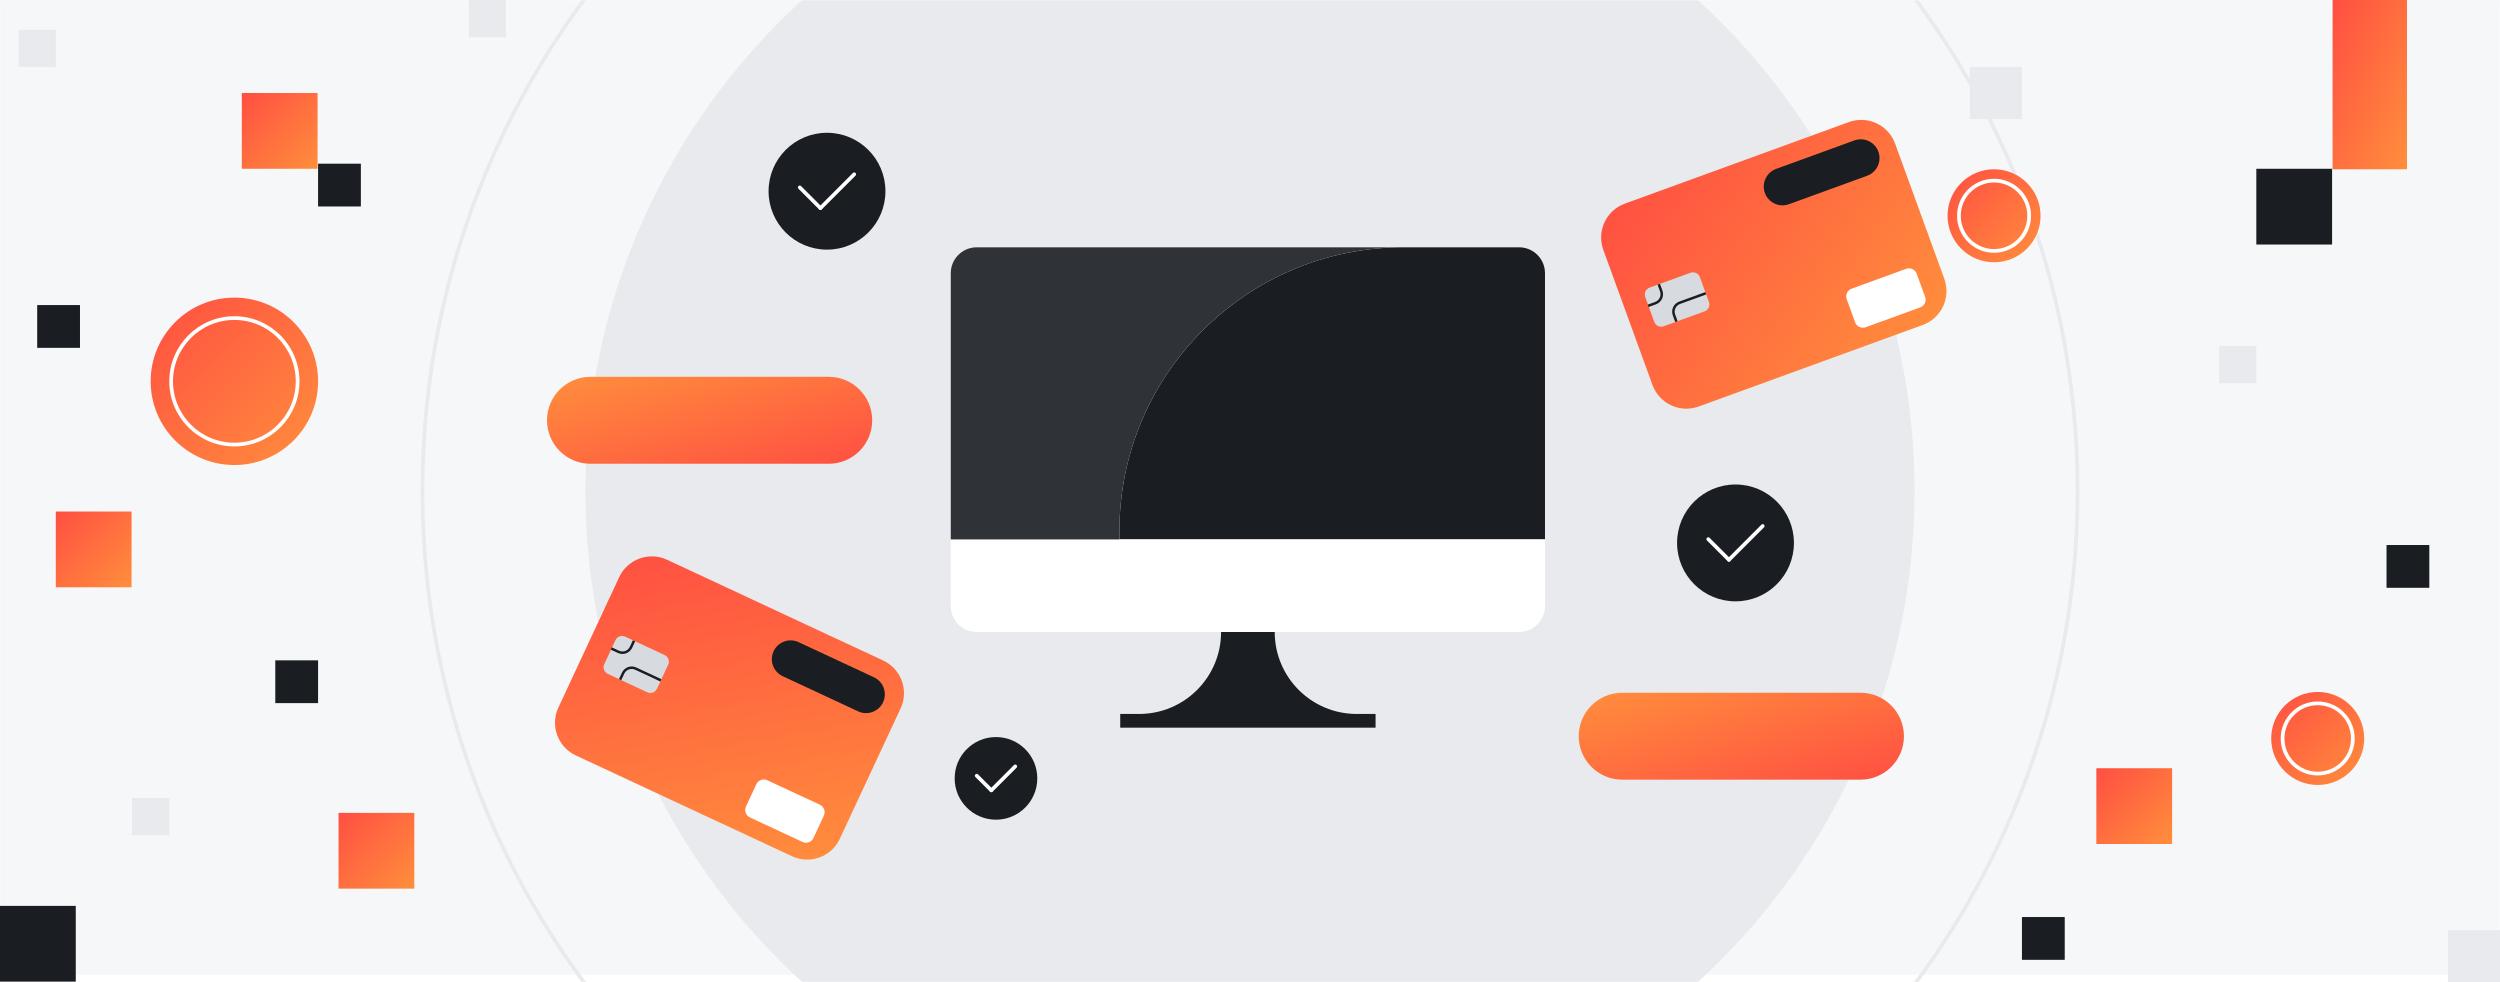 <svg width="1344" height="528" viewBox="0 0 1344 528" fill="none" xmlns="http://www.w3.org/2000/svg">
<rect x="0" y="0" width="1344" height="528" fill="#808080" stroke="none"/>
<g clip-path="url(#clip0_85_6540)">
<rect width="1344" height="528" fill="white"/>
<g clip-path="url(#clip1_85_6540)">
<rect width="1344" height="528" fill="white"/>
<mask id="mask0_85_6540" style="mask-type:luminance" maskUnits="userSpaceOnUse" x="0" y="0" width="1344" height="528">
<path d="M1344 0H0V528H1344V0Z" fill="white"/>
</mask>
<g mask="url(#mask0_85_6540)">
<path d="M1344 0H0V524.05H1344V0Z" fill="#F6F7F8"/>
<path d="M672 621.26C869.309 621.26 1029.26 461.309 1029.26 264C1029.26 66.691 869.309 -93.26 672 -93.26C474.691 -93.26 314.74 66.691 314.74 264C314.74 461.309 474.691 621.26 672 621.26Z" fill="#E8EAED"/>
<path d="M672 708.9C917.711 708.9 1116.9 509.712 1116.9 264C1116.9 18.289 917.711 -180.9 672 -180.9C426.288 -180.9 227.1 18.289 227.1 264C227.1 509.712 426.288 708.9 672 708.9Z" stroke="#E8EAED" stroke-width="2" stroke-miterlimit="10"/>
</g>
</g>
<g clip-path="url(#clip2_85_6540)">
<path d="M1253.73 90.73H1213V131.46H1253.73V90.73Z" fill="#1A1D21"/>
<path d="M40.73 487H0V527.73H40.73V487Z" fill="#1A1D21"/>
<path d="M1306 293H1283V316H1306V293Z" fill="#1A1D21"/>
<path d="M171 355H148V378H171V355Z" fill="#1A1D21"/>
<path d="M43 164H20V187H43V164Z" fill="#1A1D21"/>
<path d="M1110 493H1087V516H1110V493Z" fill="#1A1D21"/>
<path d="M194 88H171V111H194V88Z" fill="#1A1D21"/>
<path d="M1294 0H1254V91H1294V0Z" fill="url(#paint0_linear_85_6540)"/>
<path d="M1167.73 413H1127V453.73H1167.73V413Z" fill="url(#paint1_linear_85_6540)"/>
<path d="M222.73 437H182V477.73H222.73V437Z" fill="url(#paint2_linear_85_6540)"/>
<path d="M70.73 275H30V315.73H70.73V275Z" fill="url(#paint3_linear_85_6540)"/>
<path d="M170.73 50H130V90.73H170.73V50Z" fill="url(#paint4_linear_85_6540)"/>
<path d="M1087 36H1059V64H1087V36Z" fill="#E8EAED"/>
<path d="M1344 500H1316V528H1344V500Z" fill="#E8EAED"/>
<path d="M1253 389H1233V409H1253V389Z" fill="#E8EAED"/>
<path d="M1213 186H1193V206H1213V186Z" fill="#E8EAED"/>
<path d="M130 209H110V229H130V209Z" fill="#E8EAED"/>
<path d="M272 0H252V20H272V0Z" fill="#E8EAED"/>
<path d="M91 429H71V449H91V429Z" fill="#E8EAED"/>
<path d="M30 16H10V36H30V16Z" fill="#E8EAED"/>
<path d="M126 250C150.853 250 171 229.853 171 205C171 180.147 150.853 160 126 160C101.147 160 81 180.147 81 205C81 229.853 101.147 250 126 250Z" fill="url(#paint5_linear_85_6540)"/>
<path d="M126 239C144.778 239 160 223.778 160 205C160 186.222 144.778 171 126 171C107.222 171 92 186.222 92 205C92 223.778 107.222 239 126 239Z" stroke="white" stroke-width="2" stroke-miterlimit="10"/>
<path d="M1246 422C1259.81 422 1271 410.807 1271 397C1271 383.193 1259.81 372 1246 372C1232.19 372 1221 383.193 1221 397C1221 410.807 1232.19 422 1246 422Z" fill="url(#paint6_linear_85_6540)"/>
<path d="M1246 415.889C1256.43 415.889 1264.89 407.432 1264.89 397C1264.89 386.568 1256.43 378.111 1246 378.111C1235.57 378.111 1227.11 386.568 1227.11 397C1227.11 407.432 1235.57 415.889 1246 415.889Z" stroke="white" stroke-width="2" stroke-miterlimit="10"/>
<path d="M1072 141C1085.81 141 1097 129.807 1097 116C1097 102.193 1085.81 91 1072 91C1058.19 91 1047 102.193 1047 116C1047 129.807 1058.19 141 1072 141Z" fill="url(#paint7_linear_85_6540)"/>
<path d="M1072 134.889C1082.43 134.889 1090.89 126.432 1090.89 116C1090.89 105.568 1082.43 97.111 1072 97.111C1061.57 97.111 1053.11 105.568 1053.11 116C1053.11 126.432 1061.57 134.889 1072 134.889Z" stroke="white" stroke-width="2" stroke-miterlimit="10"/>
</g>
<path d="M656.456 339.753C656.456 364.093 636.726 383.823 612.386 383.823H602.236V391.183H739.506V383.823H729.356C705.016 383.823 685.286 364.093 685.286 339.753" fill="#1A1D21"/>
<path d="M816.656 132.953H754.466C670.146 132.953 601.786 201.313 601.786 285.633V289.963H830.586V146.893C830.586 139.193 824.346 132.953 816.656 132.953Z" fill="#1A1D21"/>
<path d="M830.586 289.963V325.813C830.586 333.513 824.346 339.753 816.656 339.753H525.076C517.376 339.753 511.136 333.513 511.136 325.813V289.963H830.586Z" fill="white"/>
<path d="M525.076 132.953H754.466C670.146 132.953 601.786 201.313 601.786 285.633V289.963H511.136V146.893C511.136 139.193 517.376 132.953 525.076 132.953Z" fill="#2F3237"/>
<path d="M933.006 323.284C950.353 323.284 964.416 309.221 964.416 291.874C964.416 274.527 950.353 260.464 933.006 260.464C915.659 260.464 901.596 274.527 901.596 291.874C901.596 309.221 915.659 323.284 933.006 323.284Z" fill="#1A1D21"/>
<path d="M929.476 300.954L918.366 289.844" stroke="white" stroke-width="2" stroke-linecap="round" stroke-linejoin="round"/>
<path d="M947.636 282.784L929.476 300.954" stroke="white" stroke-width="2" stroke-linecap="round" stroke-linejoin="round"/>
<path d="M535.436 440.663C547.702 440.663 557.646 430.719 557.646 418.453C557.646 406.187 547.702 396.243 535.436 396.243C523.17 396.243 513.226 406.187 513.226 418.453C513.226 430.719 523.17 440.663 535.436 440.663Z" fill="#1A1D21"/>
<path d="M532.936 424.873L525.086 417.023" stroke="white" stroke-width="2" stroke-linecap="round" stroke-linejoin="round"/>
<path d="M545.786 412.023L532.936 424.873" stroke="white" stroke-width="2" stroke-linecap="round" stroke-linejoin="round"/>
<path d="M444.596 134.204C461.943 134.204 476.006 120.141 476.006 102.794C476.006 85.447 461.943 71.384 444.596 71.384C427.249 71.384 413.186 85.447 413.186 102.794C413.186 120.141 427.249 134.204 444.596 134.204Z" fill="#1A1D21"/>
<path d="M441.066 111.874L429.956 100.764" stroke="white" stroke-width="2" stroke-linecap="round" stroke-linejoin="round"/>
<path d="M459.226 93.704L441.066 111.874" stroke="white" stroke-width="2" stroke-linecap="round" stroke-linejoin="round"/>
<path d="M993.969 65.628L873.519 109.469C863.462 113.129 858.276 124.25 861.936 134.308L888.378 206.956C892.039 217.014 903.16 222.199 913.218 218.539L1033.67 174.699C1043.73 171.038 1048.91 159.917 1045.25 149.859L1018.81 77.211C1015.15 67.153 1004.03 61.968 993.969 65.628Z" fill="url(#paint8_linear_85_6540)"/>
<path d="M996.872 75.505L954.839 90.803C949.598 92.711 946.895 98.507 948.803 103.748C950.711 108.99 956.506 111.693 961.748 109.785L1003.78 94.486C1009.02 92.579 1011.72 86.783 1009.82 81.541C1007.91 76.299 1002.11 73.597 996.872 75.505Z" fill="#1A1D21"/>
<path d="M1024.75 144.511L995.43 155.182C993.136 156.017 991.953 158.553 992.788 160.847L997.316 173.289C998.151 175.582 1000.69 176.765 1002.98 175.93L1032.3 165.259C1034.59 164.424 1035.78 161.888 1034.94 159.594L1030.41 147.153C1029.58 144.859 1027.04 143.676 1024.75 144.511Z" fill="white"/>
<path d="M908.833 146.629L886.816 154.642C884.787 155.381 883.74 157.625 884.479 159.654L889.356 173.054C890.095 175.083 892.338 176.129 894.368 175.391L916.385 167.377C918.414 166.639 919.46 164.395 918.722 162.366L913.844 148.966C913.106 146.937 910.862 145.89 908.833 146.629Z" fill="#D7DBE0"/>
<path d="M917.006 157.663L902.966 162.773C900.326 163.733 898.966 166.653 899.926 169.293L901.236 172.893" stroke="#1A1D21" stroke-width="1.35" stroke-miterlimit="10"/>
<path d="M886.036 164.413L890.036 162.953C892.676 161.993 894.036 159.073 893.076 156.433L891.766 152.833" stroke="#1A1D21" stroke-width="1.35" stroke-miterlimit="10"/>
<path d="M474.788 355.1L358.618 300.929C348.917 296.405 337.386 300.602 332.863 310.303L300.19 380.369C295.667 390.07 299.864 401.6 309.564 406.124L425.735 460.295C435.435 464.818 446.966 460.622 451.489 450.921L484.162 380.854C488.685 371.154 484.489 359.623 474.788 355.1Z" fill="url(#paint9_linear_85_6540)"/>
<path d="M469.853 364.118L429.314 345.214C424.259 342.856 418.25 345.044 415.892 350.099C413.535 355.155 415.722 361.164 420.777 363.521L461.317 382.425C466.372 384.782 472.381 382.595 474.739 377.54C477.096 372.484 474.909 366.475 469.853 364.118Z" fill="#1A1D21"/>
<path d="M440.771 432.63L412.495 419.444C410.282 418.413 407.652 419.37 406.621 421.582L401.025 433.582C399.994 435.794 400.951 438.424 403.163 439.456L431.44 452.641C433.652 453.673 436.282 452.716 437.314 450.503L442.909 438.504C443.941 436.291 442.984 433.662 440.771 432.63Z" fill="white"/>
<path d="M357.311 352.158L336.076 342.256C334.119 341.343 331.792 342.19 330.88 344.147L324.853 357.071C323.941 359.028 324.787 361.354 326.744 362.267L347.979 372.169C349.936 373.082 352.263 372.235 353.175 370.278L359.202 357.354C360.114 355.397 359.268 353.07 357.311 352.158Z" fill="#D7DBE0"/>
<path d="M355.286 365.754L341.746 359.434C339.196 358.244 336.176 359.344 334.986 361.894L333.366 365.364" stroke="#1A1D21" stroke-width="1.35" stroke-miterlimit="10"/>
<path d="M328.616 348.624L332.476 350.424C335.026 351.614 338.046 350.514 339.236 347.964L340.856 344.494" stroke="#1A1D21" stroke-width="1.35" stroke-miterlimit="10"/>
<path d="M872.086 419.144H1000.2C1013.1 419.144 1023.56 408.685 1023.56 395.784V395.774C1023.56 382.872 1013.1 372.414 1000.2 372.414H872.086C859.185 372.414 848.726 382.872 848.726 395.774V395.784C848.726 408.685 859.185 419.144 872.086 419.144Z" fill="url(#paint10_linear_85_6540)"/>
<path d="M317.426 249.313L445.536 249.313C458.437 249.313 468.896 238.855 468.896 225.953V225.943C468.896 213.042 458.437 202.583 445.536 202.583L317.426 202.583C304.525 202.583 294.066 213.042 294.066 225.943V225.953C294.066 238.855 304.525 249.313 317.426 249.313Z" fill="url(#paint11_linear_85_6540)"/>
</g>
<defs>
<linearGradient id="paint0_linear_85_6540" x1="1254" y1="0" x2="1321.05" y2="29.471" gradientUnits="userSpaceOnUse">
<stop stop-color="#FF4F42"/>
<stop offset="1" stop-color="#FF8E3C"/>
</linearGradient>
<linearGradient id="paint1_linear_85_6540" x1="1127" y1="413" x2="1167.73" y2="453.73" gradientUnits="userSpaceOnUse">
<stop stop-color="#FF4F42"/>
<stop offset="1" stop-color="#FF8E3C"/>
</linearGradient>
<linearGradient id="paint2_linear_85_6540" x1="182" y1="437" x2="222.73" y2="477.73" gradientUnits="userSpaceOnUse">
<stop stop-color="#FF4F42"/>
<stop offset="1" stop-color="#FF8E3C"/>
</linearGradient>
<linearGradient id="paint3_linear_85_6540" x1="30" y1="275" x2="70.73" y2="315.73" gradientUnits="userSpaceOnUse">
<stop stop-color="#FF4F42"/>
<stop offset="1" stop-color="#FF8E3C"/>
</linearGradient>
<linearGradient id="paint4_linear_85_6540" x1="130" y1="50" x2="170.73" y2="90.73" gradientUnits="userSpaceOnUse">
<stop stop-color="#FF4F42"/>
<stop offset="1" stop-color="#FF8E3C"/>
</linearGradient>
<linearGradient id="paint5_linear_85_6540" x1="81" y1="160" x2="171" y2="250" gradientUnits="userSpaceOnUse">
<stop stop-color="#FF4F42"/>
<stop offset="1" stop-color="#FF8E3C"/>
</linearGradient>
<linearGradient id="paint6_linear_85_6540" x1="1221" y1="372" x2="1271" y2="422" gradientUnits="userSpaceOnUse">
<stop stop-color="#FF4F42"/>
<stop offset="1" stop-color="#FF8E3C"/>
</linearGradient>
<linearGradient id="paint7_linear_85_6540" x1="1047" y1="91" x2="1097" y2="141" gradientUnits="userSpaceOnUse">
<stop stop-color="#FF4F42"/>
<stop offset="1" stop-color="#FF8E3C"/>
</linearGradient>
<linearGradient id="paint8_linear_85_6540" x1="855.308" y1="116.097" x2="1011.07" y2="225.936" gradientUnits="userSpaceOnUse">
<stop stop-color="#FF4F42"/>
<stop offset="1" stop-color="#FF8E3C"/>
</linearGradient>
<linearGradient id="paint9_linear_85_6540" x1="341.053" y1="292.738" x2="373.528" y2="480.55" gradientUnits="userSpaceOnUse">
<stop stop-color="#FF4F42"/>
<stop offset="1" stop-color="#FF8E3C"/>
</linearGradient>
<linearGradient id="paint10_linear_85_6540" x1="1023.56" y1="419.144" x2="1000.24" y2="331.915" gradientUnits="userSpaceOnUse">
<stop stop-color="#FF4F42"/>
<stop offset="1" stop-color="#FF8E3C"/>
</linearGradient>
<linearGradient id="paint11_linear_85_6540" x1="468.896" y1="249.313" x2="445.581" y2="162.085" gradientUnits="userSpaceOnUse">
<stop stop-color="#FF4F42"/>
<stop offset="1" stop-color="#FF8E3C"/>
</linearGradient>
<clipPath id="clip0_85_6540">
<rect width="1344" height="528" fill="white"/>
</clipPath>
<clipPath id="clip1_85_6540">
<rect width="1344" height="528" fill="white"/>
</clipPath>
<clipPath id="clip2_85_6540">
<rect width="1344" height="528" fill="white"/>
</clipPath>
</defs>
</svg>
